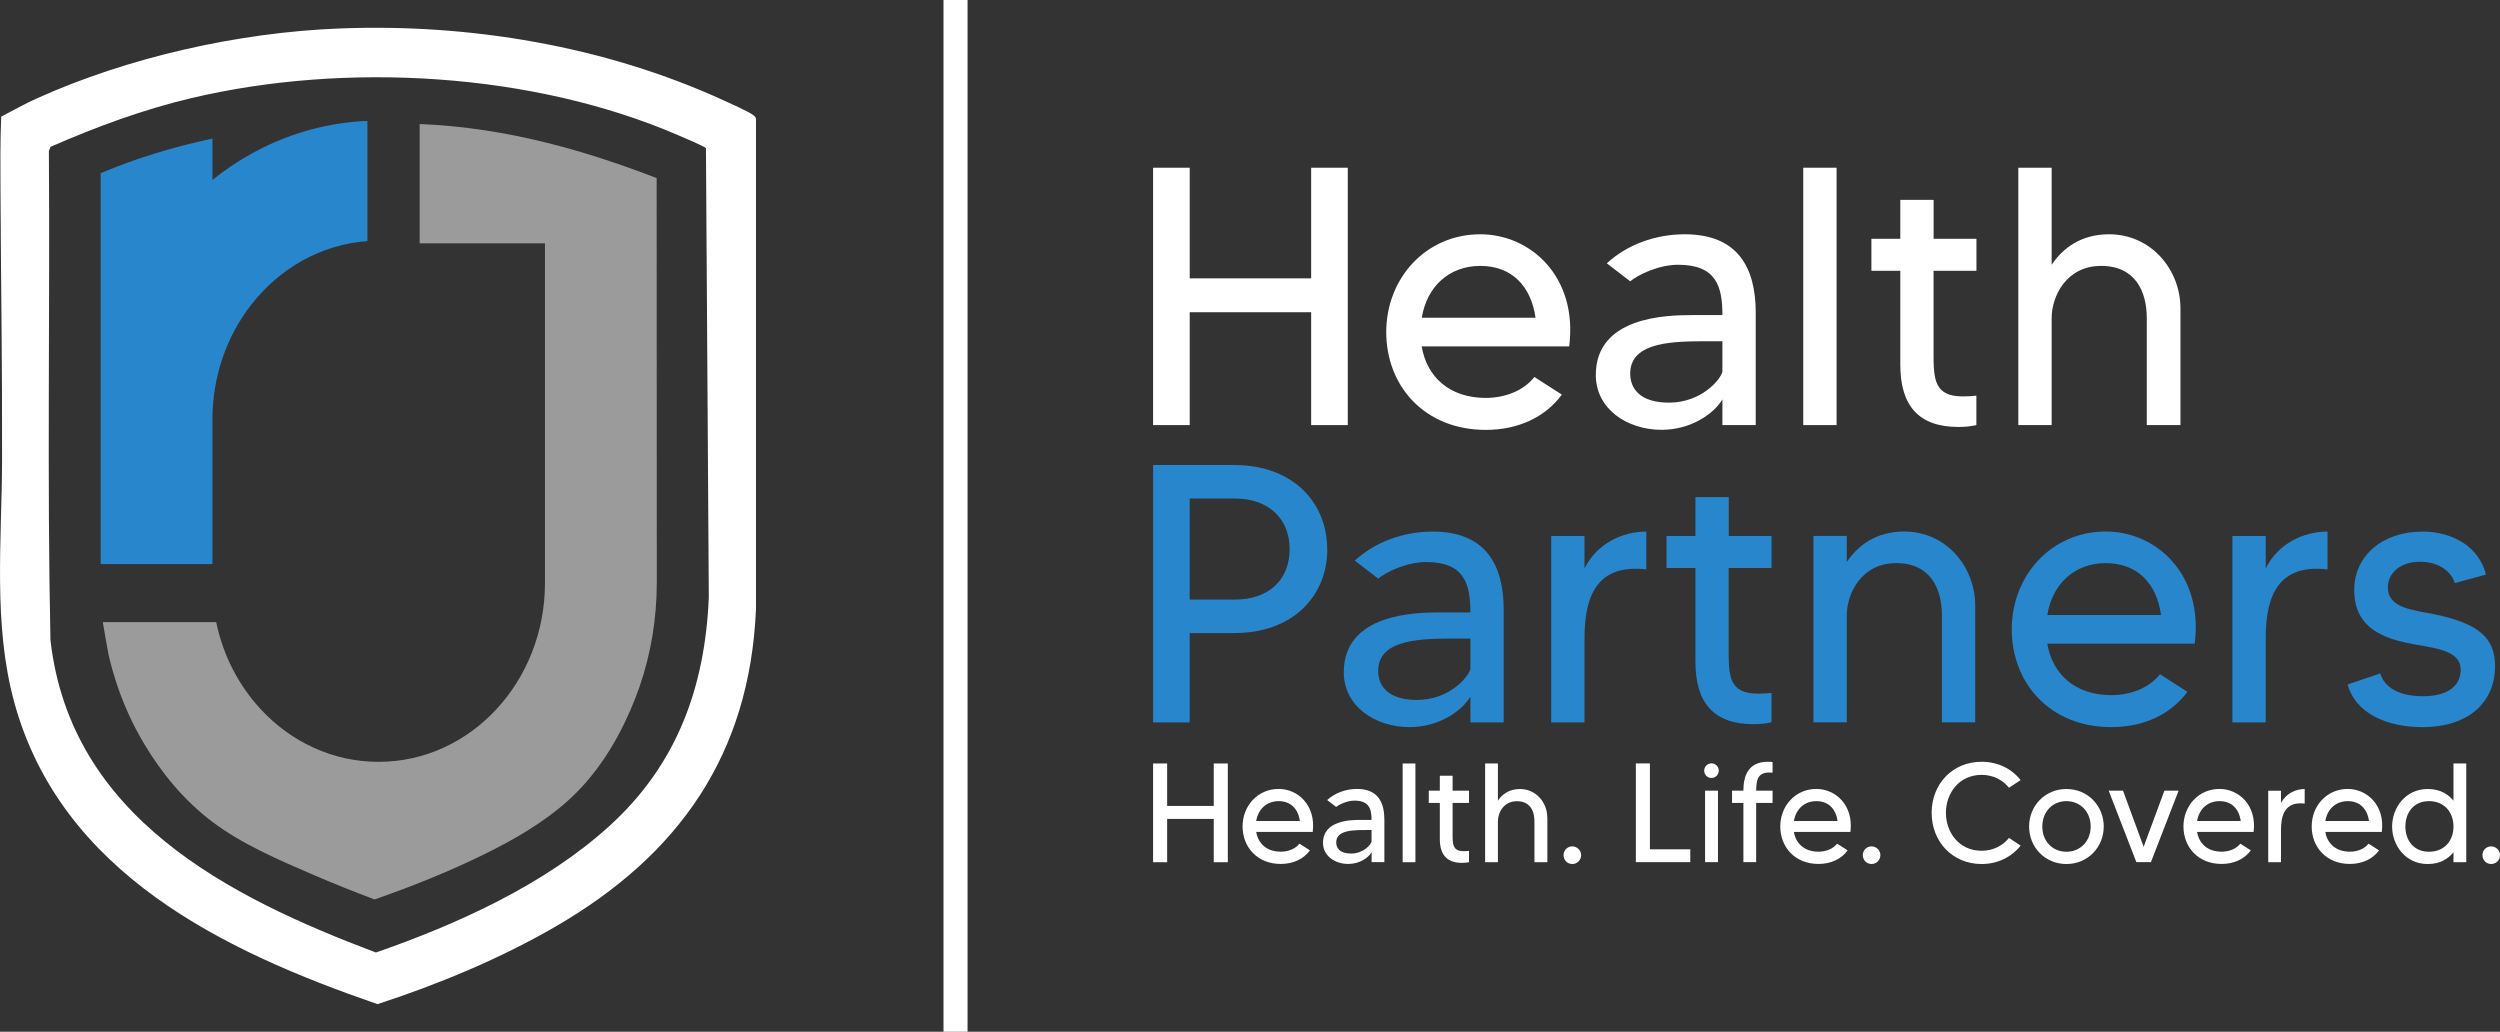 <svg width="252" height="104" viewBox="0 0 252 104" fill="none" xmlns="http://www.w3.org/2000/svg">
<rect x="0" y="0" width="252" height="104" fill="#333333" stroke="none"/>
<g clip-path="url(#clip0_15506_291)">
<path d="M97.529 0H95.106V104H97.529V0Z" fill="white"/>
<path d="M135.855 16.907V42.849H132.165V31.472H119.922V42.849H116.232V16.907H119.922V28.06H132.165V16.907H135.855Z" fill="white"/>
<path d="M158.168 34.92H143.307C143.825 37.992 146.113 40.11 149.759 40.11C151.788 40.11 153.629 39.329 154.665 37.999L157.434 39.777C155.773 42.039 153.047 43.333 149.767 43.333C143.573 43.333 139.732 38.888 139.732 33.474C139.732 28.06 143.717 23.615 149.213 23.615C154.305 23.615 159.06 27.916 158.175 34.92H158.168ZM154.78 32.028C154.334 28.841 152.385 26.802 149.213 26.802C146.041 26.802 143.825 28.913 143.315 32.028H154.787H154.78Z" fill="white"/>
<path d="M176.977 31.508V42.849H173.618V40.254C172.769 41.7 170.446 43.326 167.497 43.326C163.958 43.326 160.857 41.179 160.857 37.804C160.857 31.913 167.971 31.761 170.597 31.761H173.618C173.618 28.906 173.028 26.687 169.158 26.687C167.202 26.687 165.137 27.684 164.324 28.357L161.965 26.542C164.03 24.648 166.871 23.615 169.82 23.615C175.207 23.615 176.977 27.026 176.977 31.508ZM173.618 34.399H172.33C168.863 34.399 164.324 34.363 164.324 37.659C164.324 39.105 165.245 40.587 168.237 40.587C171.446 40.587 173.402 38.324 173.618 37.471V34.392V34.399Z" fill="white"/>
<path d="M185.127 16.907V42.849H181.768V16.907H185.127Z" fill="white"/>
<path d="M194.902 27.287V35.512C194.902 38.179 194.938 39.958 197.851 39.958C198.405 39.958 198.808 39.922 199.218 39.885V42.849C198.736 42.957 198.146 43.037 197.412 43.037C193.355 43.037 191.55 40.854 191.55 36.741V27.294H188.637V24.07H191.55V20.145H194.909V24.07H199.225V27.294H194.909L194.902 27.287Z" fill="white"/>
<path d="M219.79 31.103V42.849H216.395V32.064C216.395 29.433 215.287 26.802 211.784 26.802C208.281 26.802 206.806 29.874 206.806 32.064V42.849H203.447V16.907H206.806V26.694C207.914 25.024 209.756 23.615 212.597 23.615C216.805 23.615 219.79 27.135 219.79 31.103Z" fill="white"/>
<path d="M133.791 55.361C133.791 60.103 130.288 63.811 124.461 63.811H119.922V72.817H116.232V46.875H124.454C130.28 46.875 133.783 50.619 133.783 55.361H133.791ZM129.993 55.361C129.993 52.325 127.928 50.251 124.461 50.251H119.922V60.442H124.461C127.928 60.442 129.993 58.404 129.993 55.368V55.361Z" fill="#2786CC"/>
<path d="M151.573 61.476V72.817H148.214V70.222C147.365 71.668 145.041 73.294 142.092 73.294C138.553 73.294 135.453 71.148 135.453 67.772C135.453 61.881 142.567 61.729 145.192 61.729H148.214C148.214 58.874 147.624 56.655 143.754 56.655C141.797 56.655 139.733 57.653 138.92 58.325L136.561 56.51C138.625 54.617 141.466 53.583 144.416 53.583C149.803 53.583 151.573 56.995 151.573 61.476ZM148.214 64.368H146.926C143.459 64.368 138.92 64.331 138.92 67.627C138.92 69.073 139.841 70.555 142.833 70.555C146.041 70.555 147.998 68.293 148.214 67.44V64.36V64.368Z" fill="#2786CC"/>
<path d="M165.95 53.583V57.4C160.418 56.734 159.72 60.956 159.72 64.404V72.817H156.361V54.031H159.72V57.291C160.972 54.768 163.554 53.583 165.95 53.583Z" fill="#2786CC"/>
<path d="M174.251 57.248V65.473C174.251 68.14 174.287 69.919 177.201 69.919C177.754 69.919 178.157 69.882 178.567 69.846V72.81C178.085 72.918 177.495 72.998 176.762 72.998C172.705 72.998 170.9 70.815 170.9 66.702V57.255H167.986V54.031H170.9V50.106H174.259V54.031H178.574V57.255H174.259L174.251 57.248Z" fill="#2786CC"/>
<path d="M199.103 61.064V72.81H195.744V62.026C195.744 59.394 194.637 56.763 191.134 56.763C187.631 56.763 186.156 59.835 186.156 62.026V72.81H182.797V54.024H186.156V56.655C187.264 54.985 189.105 53.576 191.946 53.576C196.154 53.576 199.103 57.096 199.103 61.064Z" fill="#2786CC"/>
<path d="M221.228 64.881H206.367C206.885 67.953 209.173 70.07 212.819 70.07C214.848 70.07 216.689 69.29 217.725 67.96L220.487 69.738C218.826 72.001 216.099 73.294 212.819 73.294C206.626 73.294 202.785 68.849 202.785 63.435C202.785 58.021 206.77 53.576 212.266 53.576C217.358 53.576 222.113 57.877 221.228 64.881ZM217.833 61.989C217.387 58.802 215.438 56.763 212.266 56.763C209.093 56.763 206.878 58.874 206.367 61.989H217.833Z" fill="#2786CC"/>
<path d="M234.616 53.583V57.4C229.084 56.734 228.386 60.956 228.386 64.404V72.817H225.027V54.031H228.386V57.291C229.638 54.768 232.22 53.583 234.616 53.583Z" fill="#2786CC"/>
<path d="M251.503 67.179C251.503 70.512 249.144 73.294 244.166 73.294C240.476 73.294 237.383 71.813 236.643 68.994L239.923 67.88C240.218 68.842 241.21 70.179 244.238 70.179C246.67 70.179 248.036 69.182 248.036 67.512C248.036 65.329 244.9 65.329 242.318 64.736C238.815 63.956 237.304 62.257 237.304 59.474C237.304 56.026 240.146 53.583 244.202 53.583C247.224 53.583 249.921 55.137 250.583 57.92L247.446 58.773C247.116 57.732 246.008 56.626 243.908 56.626C242.066 56.626 240.699 57.667 240.699 59.221C240.699 61.332 243.282 61.483 245.418 61.924C249.993 62.886 251.503 64.368 251.503 67.187V67.179Z" fill="#2786CC"/>
<path d="M123.764 76.959V86.912H122.346V82.546H117.649V86.912H116.232V76.959H117.649V81.238H122.346V76.959H123.764Z" fill="white"/>
<path d="M132.33 83.862H126.626C126.827 85.04 127.698 85.85 129.1 85.85C129.877 85.85 130.589 85.553 130.985 85.04L132.042 85.719C131.409 86.587 130.359 87.086 129.1 87.086C126.727 87.086 125.252 85.38 125.252 83.305C125.252 81.231 126.777 79.525 128.884 79.525C130.834 79.525 132.661 81.173 132.323 83.862H132.33ZM131.028 82.756C130.855 81.534 130.107 80.754 128.892 80.754C127.676 80.754 126.827 81.563 126.626 82.756H131.028Z" fill="white"/>
<path d="M139.545 82.553V86.905H138.258V85.907C137.934 86.464 137.042 87.086 135.906 87.086C134.546 87.086 133.359 86.262 133.359 84.968C133.359 82.705 136.093 82.647 137.093 82.647H138.251C138.251 81.556 138.02 80.703 136.539 80.703C135.791 80.703 134.999 81.086 134.683 81.339L133.777 80.645C134.568 79.922 135.661 79.525 136.79 79.525C138.855 79.525 139.538 80.833 139.538 82.553H139.545ZM138.258 83.667H137.762C136.431 83.667 134.69 83.652 134.69 84.917C134.69 85.474 135.043 86.038 136.186 86.038C137.416 86.038 138.164 85.17 138.251 84.845V83.667H138.258Z" fill="white"/>
<path d="M142.674 76.959V86.912H141.387V76.959H142.674Z" fill="white"/>
<path d="M146.422 80.935V84.094C146.422 85.12 146.436 85.799 147.551 85.799C147.76 85.799 147.918 85.785 148.076 85.77V86.905C147.889 86.949 147.666 86.978 147.386 86.978C145.832 86.978 145.134 86.139 145.134 84.563V80.935H144.02V79.699H145.134V78.195H146.422V79.699H148.076V80.935H146.422Z" fill="white"/>
<path d="M155.973 82.402V86.912H154.672V82.778C154.672 81.766 154.247 80.761 152.902 80.761C151.557 80.761 150.989 81.939 150.989 82.778V86.912H149.701V76.959H150.989V80.71C151.413 80.067 152.118 79.532 153.211 79.532C154.823 79.532 155.966 80.884 155.966 82.402H155.973Z" fill="white"/>
<path d="M159.377 86.197C159.377 86.695 158.981 87.093 158.485 87.093C157.989 87.093 157.607 86.695 157.607 86.197C157.607 85.698 158.003 85.315 158.485 85.315C158.967 85.315 159.377 85.713 159.377 86.197Z" fill="white"/>
<path d="M170.381 85.611V86.905H164.893V76.952H166.31V85.611H170.381Z" fill="white"/>
<path d="M171.783 77.682C171.783 77.285 172.107 76.945 172.517 76.945C172.927 76.945 173.251 77.285 173.251 77.682C173.251 78.08 172.927 78.419 172.517 78.419C172.107 78.419 171.783 78.094 171.783 77.682ZM171.87 79.699H173.171V86.905H171.87V79.699Z" fill="white"/>
<path d="M177.021 79.699H178.675V80.935H177.021V86.905H175.734V80.935H174.59V79.699H175.734C175.734 78.195 176.23 76.786 178.194 76.786C178.395 76.786 178.503 76.786 178.675 76.815V77.884C178.589 77.884 178.438 77.87 178.337 77.87C177.179 77.87 177.035 78.622 177.021 79.706V79.699Z" fill="white"/>
<path d="M186.529 83.862H180.825C181.026 85.04 181.897 85.85 183.299 85.85C184.076 85.85 184.788 85.553 185.184 85.04L186.241 85.719C185.608 86.587 184.558 87.086 183.299 87.086C180.926 87.086 179.451 85.38 179.451 83.305C179.451 81.231 180.976 79.525 183.084 79.525C185.033 79.525 186.86 81.173 186.522 83.862H186.529ZM185.227 82.756C185.055 81.534 184.306 80.754 183.091 80.754C181.875 80.754 181.026 81.563 180.825 82.756H185.227Z" fill="white"/>
<path d="M189.543 86.197C189.543 86.695 189.147 87.093 188.651 87.093C188.155 87.093 187.773 86.695 187.773 86.197C187.773 85.698 188.169 85.315 188.651 85.315C189.133 85.315 189.543 85.713 189.543 86.197Z" fill="white"/>
<path d="M202.506 84.462L203.679 85.243C202.772 86.377 201.384 87.093 199.744 87.093C196.817 87.093 194.709 84.845 194.709 81.932C194.709 79.019 196.817 76.786 199.744 76.786C201.384 76.786 202.772 77.48 203.679 78.636L202.506 79.402C201.88 78.636 200.953 78.108 199.744 78.108C197.435 78.108 196.148 80.002 196.148 81.932C196.148 83.862 197.435 85.756 199.744 85.756C200.945 85.756 201.88 85.228 202.506 84.462Z" fill="white"/>
<path d="M212.057 83.313C212.057 85.387 210.46 87.093 208.295 87.093C206.13 87.093 204.533 85.387 204.533 83.313C204.533 81.238 206.13 79.532 208.295 79.532C210.46 79.532 212.057 81.238 212.057 83.313ZM210.741 83.313C210.741 81.838 209.705 80.754 208.295 80.754C206.885 80.754 205.864 81.838 205.864 83.313C205.864 84.787 206.885 85.857 208.295 85.857C209.705 85.857 210.741 84.773 210.741 83.313Z" fill="white"/>
<path d="M219.604 79.699L216.813 86.905H215.346L212.555 79.699H214L216.079 85.358L218.172 79.699H219.604Z" fill="white"/>
<path d="M227.17 83.862H221.466C221.667 85.04 222.537 85.85 223.94 85.85C224.717 85.85 225.429 85.553 225.825 85.04L226.882 85.719C226.249 86.587 225.199 87.086 223.94 87.086C221.566 87.086 220.092 85.38 220.092 83.305C220.092 81.231 221.617 79.525 223.724 79.525C225.674 79.525 227.501 81.173 227.163 83.862H227.17ZM225.868 82.756C225.695 81.534 224.947 80.754 223.731 80.754C222.516 80.754 221.667 81.563 221.466 82.756H225.868Z" fill="white"/>
<path d="M232.312 79.532V81C230.19 80.747 229.924 82.366 229.924 83.689V86.912H228.637V79.706H229.924V80.956C230.406 79.988 231.399 79.532 232.312 79.532Z" fill="white"/>
<path d="M240.095 83.862H234.391C234.593 85.04 235.463 85.85 236.866 85.85C237.643 85.85 238.355 85.553 238.75 85.04L239.808 85.719C239.175 86.587 238.125 87.086 236.866 87.086C234.492 87.086 233.018 85.38 233.018 83.305C233.018 81.231 234.542 79.525 236.65 79.525C238.599 79.525 240.426 81.173 240.088 83.862H240.095ZM238.794 82.756C238.621 81.534 237.873 80.754 236.657 80.754C235.442 80.754 234.593 81.563 234.391 82.756H238.794Z" fill="white"/>
<path d="M248.599 76.959V86.912H247.311V85.9C246.772 86.58 245.952 87.093 244.707 87.093C242.47 87.093 241.125 85.199 241.125 83.313C241.125 81.426 242.47 79.532 244.707 79.532C245.952 79.532 246.772 80.045 247.311 80.71V76.959H248.599ZM247.311 83.313C247.311 81.889 246.405 80.754 244.837 80.754C243.348 80.754 242.463 81.86 242.463 83.313C242.463 84.766 243.355 85.857 244.837 85.857C246.405 85.857 247.311 84.737 247.311 83.313Z" fill="white"/>
<path d="M252 86.197C252 86.695 251.604 87.093 251.108 87.093C250.612 87.093 250.23 86.695 250.23 86.197C250.23 85.698 250.626 85.315 251.108 85.315C251.59 85.315 252 85.713 252 86.197Z" fill="white"/>
<path d="M34.239 2.87C47.323 2.357 60.939 4.634 72.887 10.091C73.563 10.402 75.476 11.247 75.958 11.623C76.145 11.775 76.224 11.862 76.203 12.122V61.397C75.577 76.092 68.405 86.197 56.026 93.382C50.437 96.627 44.179 99.222 38.051 101.217C22.528 95.868 6.121 87.997 1.424 70.743C-0.705 62.893 0.18 54.537 0.208 46.514C0.237 37.428 0.093 28.306 0.05 19.278C0.036 16.77 0.014 14.254 0.122 11.753C1.302 11.153 2.453 10.488 3.654 9.946C12.911 5.761 24.089 3.26 34.239 2.87ZM71.167 14.941C71.024 14.753 68.765 13.806 68.333 13.618C53.652 7.286 34.792 6.224 19.299 9.888C14.4 11.045 9.682 12.794 5.085 14.804L4.927 15.245C5.042 31.667 4.74 48.104 5.085 64.519C7.114 82.337 22.96 90.382 37.893 96.013C46.121 93.151 54.918 89.175 61.428 83.262C68.204 77.104 71.067 69.326 71.448 60.212L71.16 14.941H71.167Z" fill="white"/>
<path d="M21.413 42.293C21.413 37.891 22.88 33.857 25.311 30.735C28.16 27.07 32.325 24.649 37.036 24.302V12.194C36.863 12.194 36.698 12.202 36.525 12.209C32.497 12.462 28.706 13.618 25.311 15.512C23.945 16.271 22.636 17.153 21.413 18.136V13.965C17.363 14.833 13.572 16.004 10.148 17.456V56.858H21.413V42.293Z" fill="#2786CC"/>
<path d="M66.176 17.948C59.465 15.353 51.258 12.845 42.302 12.505V24.526H54.933V58.758C54.933 68.719 47.424 76.793 38.159 76.793C33.527 76.793 29.333 74.776 26.298 71.509C24.09 69.131 22.493 66.11 21.795 62.712H10.365C10.365 62.712 10.869 65.683 10.934 65.958C11.178 67.028 11.48 68.09 11.833 69.131C12.523 71.169 13.43 73.135 14.53 74.979C16.299 77.949 18.587 80.711 21.37 82.814C24.442 85.134 28.189 86.717 31.7 88.235C33.699 89.095 35.721 89.898 37.756 90.664C41.533 89.348 45.258 87.859 48.855 86.088C51.847 84.614 54.832 82.901 57.336 80.631C60.047 78.166 62.04 75.022 63.507 71.668C63.852 70.873 64.169 70.063 64.457 69.247C65.622 65.878 66.205 62.315 66.205 58.751L66.19 17.933L66.176 17.948Z" fill="#9B9B9B"/>
</g>
<defs>
<clipPath id="clip0_15506_291">
<rect width="252" height="104" fill="white"/>
</clipPath>
</defs>
</svg>
